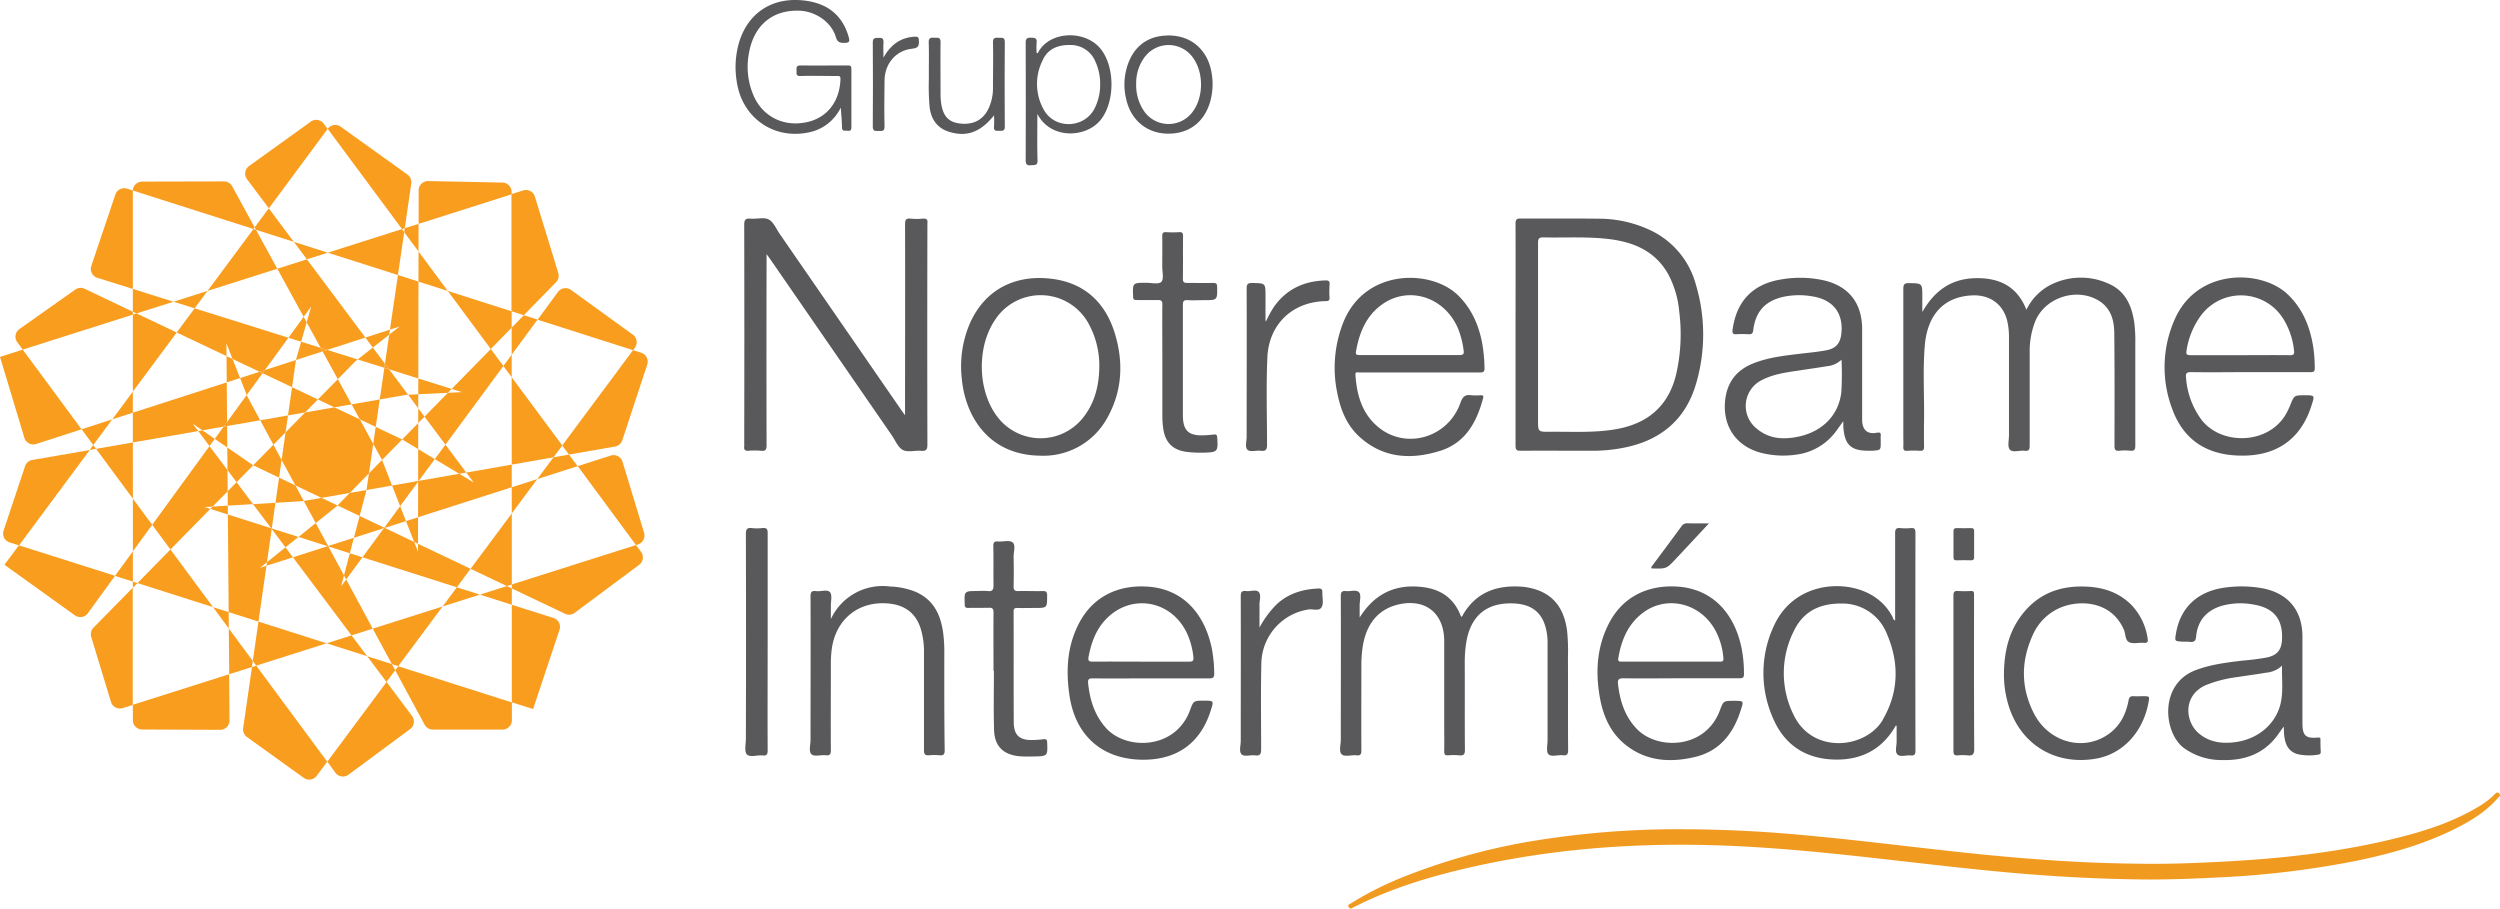 <?xml version="1.0" encoding="UTF-8"?> <svg xmlns="http://www.w3.org/2000/svg" id="ab264e05-21ee-45b1-a955-90eed3945b33" data-name="Layer 1" viewBox="0 0 801.91 291.44"><defs><style>.ecdbad11-4b7d-4b7a-baba-3f9a0a414a1b{fill:#f99d1f;}.fcb0ea6c-6ef1-4573-b5b8-e69c23a09407{fill:#f19a20;}.bdd15ba2-12da-4244-83d1-bcfae774b850{fill:#59595b;}</style></defs><polygon class="ecdbad11-4b7d-4b7a-baba-3f9a0a414a1b" points="81.21 149.25 81.21 149.25 72.91 143.54 72.97 150.78 75.89 154.67 81.21 149.25"></polygon><path class="ecdbad11-4b7d-4b7a-baba-3f9a0a414a1b" d="M42.62,61.11l-1.88-.6A3,3,0,0,0,37,62.42L29.29,85.3a3,3,0,0,0,1.95,3.82l11.37,3.56V61.25S42.62,61.16,42.62,61.11Z"></path><polygon class="ecdbad11-4b7d-4b7a-baba-3f9a0a414a1b" points="164.13 113.78 172.43 102.51 168.04 101.11 164.12 105.11 164.13 113.78"></polygon><path class="ecdbad11-4b7d-4b7a-baba-3f9a0a414a1b" d="M10.37,147.53a3,3,0,0,0-2.33,2L1.16,170.16A3,3,0,0,0,3.1,174l3,.95,22.68-30.59Z"></path><path class="ecdbad11-4b7d-4b7a-baba-3f9a0a414a1b" d="M171,227.43l8.47-25.4a3,3,0,0,0-1.94-3.81L164.17,194l0,31.29Z"></path><polygon class="ecdbad11-4b7d-4b7a-baba-3f9a0a414a1b" points="129 140.96 134.14 144.06 134.15 135.7 129 140.96 129 140.96"></polygon><polygon class="ecdbad11-4b7d-4b7a-baba-3f9a0a414a1b" points="36.88 184.73 42.62 186.56 42.62 176.85 36.88 184.73"></polygon><path class="ecdbad11-4b7d-4b7a-baba-3f9a0a414a1b" d="M182.52,145.81l14.76-2.58a3,3,0,0,0,2.33-2l8-24.28a3,3,0,0,0-1.94-3.81l-2.61-.83-22.74,30.6Z"></path><polygon class="ecdbad11-4b7d-4b7a-baba-3f9a0a414a1b" points="73.39 201.6 73.52 216.27 80.81 213.95 81.09 212.02 73.39 201.6"></polygon><path class="ecdbad11-4b7d-4b7a-baba-3f9a0a414a1b" d="M30,201.32a3,3,0,0,0-.73,3l6.32,20.81a3,3,0,0,0,3.78,2l3.21-1V188.52Z"></path><path class="ecdbad11-4b7d-4b7a-baba-3f9a0a414a1b" d="M204.6,174.65a3,3,0,0,0,2-3.74l-6.91-22.78a3,3,0,0,0-3.79-2l-10.58,3.38L204,174.83Z"></path><path class="ecdbad11-4b7d-4b7a-baba-3f9a0a414a1b" d="M168,101.11l10.34-10.55a3,3,0,0,0,.73-3l-7.49-24.47a3,3,0,0,0-3.78-2l-3.74,1.18,0,37.55Z"></path><polygon class="ecdbad11-4b7d-4b7a-baba-3f9a0a414a1b" points="121.81 128.13 130.29 126.65 130.91 126.62 124.81 118.46 123.29 117.98 121.81 128.13"></polygon><polygon class="ecdbad11-4b7d-4b7a-baba-3f9a0a414a1b" points="134.25 80.67 134.26 71.8 129.83 73.2 129.65 74.47 134.25 80.67"></polygon><polygon class="ecdbad11-4b7d-4b7a-baba-3f9a0a414a1b" points="88.36 161.28 81.17 161.71 86.97 169.44 87.18 169.51 88.36 161.28"></polygon><path class="ecdbad11-4b7d-4b7a-baba-3f9a0a414a1b" d="M0,114.47l7.81,25.94a3,3,0,0,0,3.79,2l14.57-4.71L7.29,112.15Z"></path><polygon class="ecdbad11-4b7d-4b7a-baba-3f9a0a414a1b" points="86.97 169.44 87.16 169.69 87.18 169.51 86.97 169.44"></polygon><polygon class="ecdbad11-4b7d-4b7a-baba-3f9a0a414a1b" points="124.81 118.46 123.48 116.68 123.29 117.98 124.81 118.46"></polygon><path class="ecdbad11-4b7d-4b7a-baba-3f9a0a414a1b" d="M203.63,111.58a3,3,0,0,0-.64-4.23L183.16,93a3,3,0,0,0-4.18.65l-6.55,8.9,30.67,9.78Z"></path><path class="ecdbad11-4b7d-4b7a-baba-3f9a0a414a1b" d="M129.83,73.2l2.09-14.31A3,3,0,0,0,130.7,56L109.3,40.65a3,3,0,0,0-4.16.65l0,.05,23.82,32.14Z"></path><polygon class="ecdbad11-4b7d-4b7a-baba-3f9a0a414a1b" points="101.27 167.78 95.74 172.23 105.08 175.2 105.25 175.14 101.27 167.78"></polygon><polygon class="ecdbad11-4b7d-4b7a-baba-3f9a0a414a1b" points="29.91 142.75 28.74 144.33 30.81 143.97 29.91 142.75"></polygon><polygon class="ecdbad11-4b7d-4b7a-baba-3f9a0a414a1b" points="108.36 121.63 114.12 115.76 114.72 115.3 104.96 112.23 103.47 112.72 108.36 121.63"></polygon><path class="ecdbad11-4b7d-4b7a-baba-3f9a0a414a1b" d="M1.43,181.16,24,197.37a3,3,0,0,0,4.18-.67l8.72-12L6.06,174.92Z"></path><path class="ecdbad11-4b7d-4b7a-baba-3f9a0a414a1b" d="M80.82,214,78,233.55a3,3,0,0,0,1.22,2.86l18.2,13.09a3,3,0,0,0,4.17-.65l3.36-4.53L82.19,213.51Z"></path><polygon class="ecdbad11-4b7d-4b7a-baba-3f9a0a414a1b" points="117.78 210.49 123.97 218.75 126.77 214.99 125.7 213.02 117.78 210.49"></polygon><polygon class="ecdbad11-4b7d-4b7a-baba-3f9a0a414a1b" points="94.25 77.58 86.21 66.82 81.69 72.93 82.11 73.71 94.25 77.58"></polygon><polygon class="ecdbad11-4b7d-4b7a-baba-3f9a0a414a1b" points="105.08 175.2 105.32 175.28 105.25 175.14 105.08 175.2"></polygon><polygon class="ecdbad11-4b7d-4b7a-baba-3f9a0a414a1b" points="104.96 112.23 102.85 111.57 103.47 112.72 104.96 112.23"></polygon><polygon class="ecdbad11-4b7d-4b7a-baba-3f9a0a414a1b" points="120.52 136.94 121.81 128.13 112.78 129.7 115.41 134.52 120.52 136.94"></polygon><polygon class="ecdbad11-4b7d-4b7a-baba-3f9a0a414a1b" points="98.37 103.4 102.85 111.57 104.96 112.23 117.2 108.28 98.44 83.18 88.95 86.2 97.4 101.63 99.83 98.29 98.37 103.4"></polygon><polygon class="ecdbad11-4b7d-4b7a-baba-3f9a0a414a1b" points="87.16 169.69 91.57 175.57 95.74 172.23 87.18 169.51 87.16 169.69"></polygon><polygon class="ecdbad11-4b7d-4b7a-baba-3f9a0a414a1b" points="123.48 116.68 119.59 111.48 114.72 115.3 123.29 117.98 123.48 116.68"></polygon><polygon class="ecdbad11-4b7d-4b7a-baba-3f9a0a414a1b" points="110.34 184.56 105.32 175.28 105.08 175.2 93.96 178.76 112.76 203.81 119.56 201.65 111.04 185.86 109.41 188.07 110.34 184.56"></polygon><polygon class="ecdbad11-4b7d-4b7a-baba-3f9a0a414a1b" points="89.52 153.21 88.36 161.28 97.13 160.75 97.44 160.69 94.75 155.7 89.52 153.21"></polygon><path class="ecdbad11-4b7d-4b7a-baba-3f9a0a414a1b" d="M126.77,215l9.42,17.44a3,3,0,0,0,2.64,1.58l22.37,0a3,3,0,0,0,3-3v-5.7l-36.44-11.6Z"></path><path class="ecdbad11-4b7d-4b7a-baba-3f9a0a414a1b" d="M42.62,231a3,3,0,0,0,3,3l25,.1a3,3,0,0,0,3-3l-.12-14.83-30.9,9.8Z"></path><polygon class="ecdbad11-4b7d-4b7a-baba-3f9a0a414a1b" points="115.36 165.51 113.52 172.5 123.15 169.41 123.26 169.27 115.36 165.51"></polygon><polygon class="ecdbad11-4b7d-4b7a-baba-3f9a0a414a1b" points="42.62 186.56 42.62 188.52 44.09 187.03 42.62 186.56"></polygon><polygon class="ecdbad11-4b7d-4b7a-baba-3f9a0a414a1b" points="93.68 124.2 94.93 115.48 94.93 115.48 84.97 118.69 84.23 119.72 93.68 124.2"></polygon><path class="ecdbad11-4b7d-4b7a-baba-3f9a0a414a1b" d="M164.1,61.56a3,3,0,0,0-2.95-3l-23.81-.48a3,3,0,0,0-3.06,3l0,10.73,29.84-9.49Z"></path><polygon class="ecdbad11-4b7d-4b7a-baba-3f9a0a414a1b" points="153.94 190.73 164.17 193.99 164.17 188.75 162.58 187.99 153.94 190.73"></polygon><path class="ecdbad11-4b7d-4b7a-baba-3f9a0a414a1b" d="M81.68,72.93,74.47,59.75a3,3,0,0,0-2.64-1.56l-26.23.06a3,3,0,0,0-3,2.86L81.3,73.45Z"></path><polygon class="ecdbad11-4b7d-4b7a-baba-3f9a0a414a1b" points="55.66 96.78 42.61 92.68 42.61 99.97 43.82 100.54 55.66 96.78"></polygon><polygon class="ecdbad11-4b7d-4b7a-baba-3f9a0a414a1b" points="44.09 187.03 68.33 194.75 54.67 176.26 44.09 187.03"></polygon><polygon class="ecdbad11-4b7d-4b7a-baba-3f9a0a414a1b" points="134.15 135.7 136.16 133.65 134.16 130.97 134.15 135.7"></polygon><polygon class="ecdbad11-4b7d-4b7a-baba-3f9a0a414a1b" points="110.34 184.56 111.04 185.86 116.27 178.76 112.21 177.47 110.34 184.56"></polygon><polygon class="ecdbad11-4b7d-4b7a-baba-3f9a0a414a1b" points="141.97 194.53 153.94 190.73 146.54 188.38 141.97 194.53"></polygon><polygon class="ecdbad11-4b7d-4b7a-baba-3f9a0a414a1b" points="98.37 103.4 97.4 101.63 92.52 108.33 96.6 109.61 98.37 103.4"></polygon><polygon class="ecdbad11-4b7d-4b7a-baba-3f9a0a414a1b" points="164.12 105.11 164.12 99.86 143.62 93.32 157.43 111.95 164.12 105.11"></polygon><polygon class="ecdbad11-4b7d-4b7a-baba-3f9a0a414a1b" points="66.57 93.31 55.66 96.78 62.43 98.9 66.57 93.31"></polygon><polygon class="ecdbad11-4b7d-4b7a-baba-3f9a0a414a1b" points="84.97 118.69 83.25 119.25 84.23 119.72 84.97 118.69"></polygon><polygon class="ecdbad11-4b7d-4b7a-baba-3f9a0a414a1b" points="123.15 169.41 123.4 169.34 123.26 169.27 123.15 169.41"></polygon><polygon class="ecdbad11-4b7d-4b7a-baba-3f9a0a414a1b" points="64.91 138.03 63.58 138.27 67.2 143.1 68.89 140.78 64.91 138.03"></polygon><polygon class="ecdbad11-4b7d-4b7a-baba-3f9a0a414a1b" points="125.7 213.02 127.75 213.67 141.97 194.53 119.56 201.65 125.7 213.02"></polygon><polygon class="ecdbad11-4b7d-4b7a-baba-3f9a0a414a1b" points="42.62 176.85 48.82 168.34 42.62 159.95 42.62 176.85"></polygon><polygon class="ecdbad11-4b7d-4b7a-baba-3f9a0a414a1b" points="164.13 121 164.13 113.78 161.46 117.4 164.13 121"></polygon><polygon class="ecdbad11-4b7d-4b7a-baba-3f9a0a414a1b" points="147.3 151.97 149.56 151.58 142.88 142.63 139.47 147.26 147.3 151.97"></polygon><polygon class="ecdbad11-4b7d-4b7a-baba-3f9a0a414a1b" points="82.11 73.71 81.3 73.45 66.57 93.31 88.95 86.2 82.11 73.71"></polygon><polygon class="ecdbad11-4b7d-4b7a-baba-3f9a0a414a1b" points="112.78 129.7 108.36 121.63 101.96 128.13 107.28 130.66 112.78 129.7"></polygon><polygon class="ecdbad11-4b7d-4b7a-baba-3f9a0a414a1b" points="105.32 175.28 112.21 177.47 113.52 172.5 105.25 175.14 105.32 175.28"></polygon><polygon class="ecdbad11-4b7d-4b7a-baba-3f9a0a414a1b" points="74.6 115.15 83.25 119.25 84.97 118.69 92.52 108.33 62.43 98.9 56.68 106.65 72.66 114.23 72.63 110.14 74.6 115.15"></polygon><polygon class="ecdbad11-4b7d-4b7a-baba-3f9a0a414a1b" points="132.85 173.84 123.4 169.34 123.15 169.41 116.27 178.76 146.54 188.38 150.95 182.45 134.09 174.43 134.09 176.98 132.85 173.84"></polygon><polygon class="ecdbad11-4b7d-4b7a-baba-3f9a0a414a1b" points="97.44 160.69 101.27 167.78 108.03 162.36 108.26 162.13 103.14 159.7 97.44 160.69"></polygon><polygon class="ecdbad11-4b7d-4b7a-baba-3f9a0a414a1b" points="102.85 111.57 96.6 109.61 94.93 115.48 103.47 112.72 102.85 111.57"></polygon><path class="ecdbad11-4b7d-4b7a-baba-3f9a0a414a1b" d="M107.58,247.86a3,3,0,0,0,4.2.63l19.76-14.62a3,3,0,0,0,.62-4.22L124,218.75l-19,25.57Z"></path><path class="ecdbad11-4b7d-4b7a-baba-3f9a0a414a1b" d="M103.87,39.69A3,3,0,0,0,99.71,39L79.89,53.25a3,3,0,0,0-.65,4.24l7,9.33L105.1,41.35Z"></path><polygon class="ecdbad11-4b7d-4b7a-baba-3f9a0a414a1b" points="83.46 134.81 79.3 127.1 79.14 126.7 72.84 135.35 72.85 136.65 83.46 134.81"></polygon><path class="ecdbad11-4b7d-4b7a-baba-3f9a0a414a1b" d="M164.17,188.75l17.08,8.13a3,3,0,0,0,3.08-.31L205,181.19a3,3,0,0,0,.62-4.2L204,174.83l-39.86,12.65Z"></path><path class="ecdbad11-4b7d-4b7a-baba-3f9a0a414a1b" d="M42.61,100,27.14,92.62a3,3,0,0,0-3,.27L6.23,105.55a3,3,0,0,0-.68,4.23l1.74,2.37,35.32-11.23Z"></path><polygon class="ecdbad11-4b7d-4b7a-baba-3f9a0a414a1b" points="125.76 155.74 128.35 162.35 134.12 154.52 134.12 154.28 125.76 155.74"></polygon><polygon class="ecdbad11-4b7d-4b7a-baba-3f9a0a414a1b" points="177.54 146.68 172.34 153.67 185.28 149.53 182.52 145.81 177.54 146.68"></polygon><polygon class="ecdbad11-4b7d-4b7a-baba-3f9a0a414a1b" points="26.17 137.69 29.91 142.75 36.02 134.51 26.17 137.69"></polygon><polygon class="ecdbad11-4b7d-4b7a-baba-3f9a0a414a1b" points="90.33 147.53 87.7 142.65 81.21 149.25 89.52 153.21 90.33 147.53"></polygon><polygon class="ecdbad11-4b7d-4b7a-baba-3f9a0a414a1b" points="85.63 180.34 87.16 169.69 86.97 169.44 73.09 165.03 73.35 196.34 82.9 199.39 85.47 181.47 83.39 182.14 85.63 180.34"></polygon><polygon class="ecdbad11-4b7d-4b7a-baba-3f9a0a414a1b" points="81.17 161.71 75.89 154.67 73.03 157.58 73.06 162.19 81.17 161.71"></polygon><polygon class="ecdbad11-4b7d-4b7a-baba-3f9a0a414a1b" points="124.84 107.36 123.48 116.68 124.81 118.46 134.18 121.4 134.23 90.33 127.64 88.22 125.08 105.73 128.19 104.73 124.84 107.36"></polygon><polygon class="ecdbad11-4b7d-4b7a-baba-3f9a0a414a1b" points="134.17 126.46 130.91 126.62 134.16 130.97 134.17 126.46"></polygon><polygon class="ecdbad11-4b7d-4b7a-baba-3f9a0a414a1b" points="122.55 147.54 122.55 147.54 129 140.96 120.52 136.94 119.72 142.39 122.55 147.54"></polygon><polygon class="ecdbad11-4b7d-4b7a-baba-3f9a0a414a1b" points="124.84 107.36 125.08 105.73 117.2 108.28 119.59 111.48 124.84 107.36"></polygon><polygon class="ecdbad11-4b7d-4b7a-baba-3f9a0a414a1b" points="105.14 81.05 94.25 77.58 98.44 83.18 105.14 81.05"></polygon><polygon class="ecdbad11-4b7d-4b7a-baba-3f9a0a414a1b" points="164.13 121 164.15 149.03 177.54 146.68 180.36 142.89 164.13 121"></polygon><polygon class="ecdbad11-4b7d-4b7a-baba-3f9a0a414a1b" points="104.76 206.35 117.78 210.49 112.76 203.81 104.76 206.35"></polygon><polygon class="ecdbad11-4b7d-4b7a-baba-3f9a0a414a1b" points="85.63 180.34 85.47 181.47 93.96 178.76 91.57 175.57 85.63 180.34"></polygon><polygon class="ecdbad11-4b7d-4b7a-baba-3f9a0a414a1b" points="30.81 143.97 42.62 159.95 42.61 141.92 30.81 143.97"></polygon><polygon class="ecdbad11-4b7d-4b7a-baba-3f9a0a414a1b" points="132.85 173.84 134.09 174.43 134.1 165.91 130.23 167.15 132.85 173.84"></polygon><polygon class="ecdbad11-4b7d-4b7a-baba-3f9a0a414a1b" points="74.6 115.15 72.66 114.23 72.73 122.65 77.01 121.27 74.6 115.15"></polygon><polygon class="ecdbad11-4b7d-4b7a-baba-3f9a0a414a1b" points="36.02 134.51 42.61 132.38 42.61 125.62 36.02 134.51"></polygon><polygon class="ecdbad11-4b7d-4b7a-baba-3f9a0a414a1b" points="129.65 74.47 128.92 73.49 105.14 81.05 127.64 88.22 129.65 74.47"></polygon><polygon class="ecdbad11-4b7d-4b7a-baba-3f9a0a414a1b" points="81.09 212.02 82.19 213.51 104.76 206.35 82.9 199.39 81.09 212.02"></polygon><polygon class="ecdbad11-4b7d-4b7a-baba-3f9a0a414a1b" points="164.16 164.69 172.34 153.67 164.15 156.29 164.16 164.69"></polygon><polygon class="ecdbad11-4b7d-4b7a-baba-3f9a0a414a1b" points="72.84 135.35 71.75 136.84 72.85 136.65 72.84 135.35"></polygon><polygon class="ecdbad11-4b7d-4b7a-baba-3f9a0a414a1b" points="134.12 154.52 134.32 154.24 134.12 154.28 134.12 154.52"></polygon><polygon class="ecdbad11-4b7d-4b7a-baba-3f9a0a414a1b" points="91.6 138.68 92.38 133.25 83.46 134.81 87.7 142.65 91.6 138.68"></polygon><polygon class="ecdbad11-4b7d-4b7a-baba-3f9a0a414a1b" points="65.58 162.64 68.2 162.49 73.03 157.58 72.97 150.78 67.2 143.1 48.82 168.34 54.67 176.26 67.46 163.24 65.58 162.64"></polygon><polygon class="ecdbad11-4b7d-4b7a-baba-3f9a0a414a1b" points="72.91 143.54 72.85 136.65 71.75 136.84 68.89 140.78 72.91 143.54"></polygon><polygon class="ecdbad11-4b7d-4b7a-baba-3f9a0a414a1b" points="118.34 151.84 117.56 157.18 125.76 155.74 122.55 147.54 118.34 151.84"></polygon><polygon class="ecdbad11-4b7d-4b7a-baba-3f9a0a414a1b" points="134.14 144.06 134.12 154.28 134.32 154.24 139.47 147.26 134.14 144.06"></polygon><polygon class="ecdbad11-4b7d-4b7a-baba-3f9a0a414a1b" points="143.66 126 136.16 133.65 142.88 142.63 161.46 117.4 157.43 111.95 144.88 124.75 148.15 125.78 143.66 126"></polygon><polygon class="ecdbad11-4b7d-4b7a-baba-3f9a0a414a1b" points="143.62 93.32 134.25 80.67 134.23 90.33 143.62 93.32"></polygon><polygon class="ecdbad11-4b7d-4b7a-baba-3f9a0a414a1b" points="43.82 100.54 42.61 100.92 42.61 125.62 56.68 106.65 43.82 100.54"></polygon><polygon class="ecdbad11-4b7d-4b7a-baba-3f9a0a414a1b" points="162.58 187.99 164.17 187.48 164.16 164.69 150.95 182.45 162.58 187.99"></polygon><polygon class="ecdbad11-4b7d-4b7a-baba-3f9a0a414a1b" points="143.66 126 144.88 124.75 134.18 121.4 134.17 126.46 143.66 126"></polygon><polygon class="ecdbad11-4b7d-4b7a-baba-3f9a0a414a1b" points="68.2 162.49 67.46 163.24 73.09 165.03 73.06 162.19 68.2 162.49"></polygon><polygon class="ecdbad11-4b7d-4b7a-baba-3f9a0a414a1b" points="68.33 194.75 73.39 201.6 73.35 196.34 68.33 194.75"></polygon><polygon class="ecdbad11-4b7d-4b7a-baba-3f9a0a414a1b" points="123.4 169.34 130.23 167.15 128.35 162.35 123.26 169.27 123.4 169.34"></polygon><polygon class="ecdbad11-4b7d-4b7a-baba-3f9a0a414a1b" points="108.26 162.13 115.36 165.51 117.56 157.18 117.56 157.18 112.19 158.12 108.26 162.13"></polygon><polygon class="ecdbad11-4b7d-4b7a-baba-3f9a0a414a1b" points="83.25 119.25 77.01 121.27 79.14 126.7 84.23 119.72 83.25 119.25"></polygon><polygon class="ecdbad11-4b7d-4b7a-baba-3f9a0a414a1b" points="151.94 154.77 147.3 151.97 134.32 154.24 134.12 154.52 134.1 165.91 164.15 156.29 164.15 149.03 149.56 151.58 151.94 154.77"></polygon><polygon class="ecdbad11-4b7d-4b7a-baba-3f9a0a414a1b" points="101.96 128.13 93.68 124.2 92.38 133.25 97.88 132.29 101.96 128.13"></polygon><polygon class="ecdbad11-4b7d-4b7a-baba-3f9a0a414a1b" points="61.79 135.89 64.91 138.03 71.75 136.84 72.84 135.35 72.73 122.65 42.61 132.38 42.61 141.92 63.58 138.27 61.79 135.89"></polygon><polygon class="ecdbad11-4b7d-4b7a-baba-3f9a0a414a1b" points="103.14 159.7 112.19 158.12 118.34 151.84 119.72 142.39 115.41 134.52 107.28 130.66 97.88 132.29 91.6 138.68 90.33 147.53 94.75 155.7 103.14 159.7"></polygon><path class="fcb0ea6c-6ef1-4573-b5b8-e69c23a09407" d="M689.78,282.12c-16.28-.1-32.52-1-48.73-2.55-17.4-1.65-34.74-3.88-52.13-5.66-13.44-1.38-26.9-2.47-40.42-2.82-26.81-.69-53.32,1.51-79.45,7.72-12.08,2.87-23.89,6.6-35,12.28-.48.25-.93.67-1.39-.07-.57-.92.33-1,.74-1.3a104.5,104.5,0,0,1,17.12-8.57,201.07,201.07,0,0,1,45.09-12A286,286,0,0,1,534.82,266a426.65,426.65,0,0,1,44.93,2c18.45,1.69,36.82,4.13,55.26,6,13.61,1.35,27.24,2.43,40.92,2.83,8.22.24,16.44.37,24.66.09,23.45-.79,46.79-2.6,69.63-8.47,8.56-2.19,16.92-5,24.56-9.56a25.56,25.56,0,0,0,5.4-4.08c.45-.46.89-.92,1.5-.27s-.09,1-.4,1.37c-3.7,4.31-8.44,7.23-13.43,9.76-10.06,5.09-20.81,8.12-31.79,10.4a297.33,297.33,0,0,1-46.27,5.46Q699.79,282.07,689.78,282.12Z"></path><path class="bdd15ba2-12da-4244-83d1-bcfae774b850" d="M289.61,144.34c1.57.81,3.89.1,5.87.26,1.65.14,2-.46,2-2q-.09-35.19,0-70.38c0-.22,0-.44,0-.66.14-1.05-.22-1.51-1.36-1.43a21.94,21.94,0,0,1-4,0c-1.47-.15-1.81.35-1.81,1.81.06,19.7,0,39.41,0,59.11v2.15c-.57-.77-.89-1.19-1.18-1.63q-19.5-28.25-39-56.51c-1.13-1.63-2-3.85-3.54-4.66s-3.89-.1-5.87-.27c-1.66-.14-2,.47-2,2q.08,35.19,0,70.37a4.85,4.85,0,0,1,0,.66c-.14,1.06.23,1.51,1.36,1.43a22.88,22.88,0,0,1,4,0c1.48.16,1.81-.35,1.81-1.81q-.07-29.55,0-59.11V81.51c.57.79.89,1.22,1.19,1.65l39,56.51C287.2,141.3,288.05,143.52,289.61,144.34Z"></path><path class="bdd15ba2-12da-4244-83d1-bcfae774b850" d="M644.41,108.44q0,15.57,0,31.14c0,1.59-.54,3.72.27,4.63.93,1.06,3.12.18,4.75.38,1.36.16,1.63-.4,1.62-1.66,0-10,0-20,0-30a26.21,26.21,0,0,1,1.72-9.71c3.1-7.86,13.56-11.21,20.68-6.62,3.71,2.4,4.69,6.2,4.73,10.21.13,12,.09,24.06.07,36.09,0,1.23.21,1.83,1.6,1.67a16.77,16.77,0,0,1,3.47,0c1.36.15,1.61-.4,1.61-1.66,0-11,0-22,0-32.95a44.76,44.76,0,0,0-.33-6.44c-.78-5.53-2.92-10.29-8.37-12.59a21.54,21.54,0,0,0-18.12.26A17.56,17.56,0,0,0,650,99.36c-3-7.61-8.79-10.3-16.39-10.13s-13.06,3.9-17,10.87v-5c0-4.28,0-4.2-4.3-4.29-1.53,0-1.79.48-1.79,1.87,0,15.68,0,31.36,0,47,0,1.16.06,2.32,0,3.48s.2,1.53,1.36,1.44a29.22,29.22,0,0,1,4,0c1.07.06,1.3-.38,1.29-1.35q-.07-4.31,0-8.61c.09-7.89-.41-15.8.22-23.67.65-8.1,4.53-15.61,15-16.21,5.75-.33,10.15,2.69,11.48,8.28A23.48,23.48,0,0,1,644.41,108.44Z"></path><path class="bdd15ba2-12da-4244-83d1-bcfae774b850" d="M502.94,210.79a64.08,64.08,0,0,0-.27-8.43c-.82-6.18-3.48-11-9.72-13.18a20.45,20.45,0,0,0-5.84-1.05c-7.55-.31-13.74,2.15-17.76,8.92-.17.29-.2.75-.71.75-2-5.54-6.06-8.59-11.74-9.41-8.94-1.29-15.89,1.85-20.77,9.69,0-1.36,0-2.73,0-4.09s.63-3.28-.31-4.1-2.63-.14-4-.29-1.75.28-1.74,1.69c.06,15.35,0,30.69,0,46,0,1.59-.67,3.69.26,4.64s3.14.16,4.77.35c1.25.14,1.57-.31,1.57-1.56-.06-9.11,0-18.21,0-27.32a39.91,39.91,0,0,1,.4-5.78c1.14-7.76,5.33-12.55,12.15-13.87s12,1.66,13.55,7.86a16.59,16.59,0,0,1,.47,4.1q0,13.09,0,26.17c0,3,.05,6.08,0,9.11,0,1,.29,1.37,1.31,1.29a20.11,20.11,0,0,1,3.47,0c1.43.15,1.87-.26,1.86-1.78-.08-9.33,0-18.66-.05-28a42.15,42.15,0,0,1,.41-5.94c1.28-8.92,6.52-13.38,15.29-13,6.22.28,9.59,3.29,10.62,9.44a18.34,18.34,0,0,1,.24,3.13q0,15.66,0,31.31c0,1.53-.51,3.59.27,4.47.91,1,3,.16,4.59.35,1.39.16,1.75-.34,1.74-1.72C502.92,230.66,503,220.72,502.94,210.79Z"></path><path class="bdd15ba2-12da-4244-83d1-bcfae774b850" d="M302.9,209.74a48.64,48.64,0,0,0-.35-6.61c-.79-6-3.14-10.9-9.07-13.38a24.33,24.33,0,0,0-8.07-1.63,18.3,18.3,0,0,0-18.9,10.46c0-1.72,0-3,0-4.31,0-1.48.48-3.46-.27-4.31-.88-1-2.91-.16-4.42-.35s-1.84.31-1.83,1.79c.06,15.35,0,30.7,0,46,0,1.54-.64,3.54.26,4.49s3,.19,4.6.37c1.3.16,1.67-.3,1.66-1.62-.06-9.33,0-18.66,0-28a34.2,34.2,0,0,1,.27-4.29c1.25-9.83,8.83-15.85,18.67-14.72,5,.58,8.44,3.23,9.93,8.18a25,25,0,0,1,1,7.35c0,10.49,0,21,0,31.47,0,1.34.38,1.76,1.67,1.63a18.3,18.3,0,0,1,3.31,0c1.27.12,1.67-.26,1.66-1.61C302.87,230.39,302.89,220.06,302.9,209.74Z"></path><path class="bdd15ba2-12da-4244-83d1-bcfae774b850" d="M687.41,223.32c-1,0-2,.07-3,0s-1.46.27-1.66,1.39c-1,5.53-3.8,9.86-9,12.26-7.72,3.53-17,.14-21.23-7.92-4.32-8.29-4.35-16.82-.5-25.31a16.91,16.91,0,0,1,8.52-8.67c6.16-2.78,16.68-2.53,20.76,7,.58,1.36.3,3.41,1.81,4,1.35.51,3,0,4.59.14,1.25.09,1.35-.46,1.18-1.46a19.63,19.63,0,0,0-5.07-10.57c-3.89-4-8.82-5.72-14.27-6-8-.44-14.95,1.8-20.23,8.07-4.78,5.67-6.43,12.42-6.51,19.67a32.47,32.47,0,0,0,1.05,8.84c3.37,13.46,14.83,20.94,28.46,18.59,8.55-1.48,15.08-8.45,16.85-18C689.53,223.33,689.53,223.33,687.41,223.32Z"></path><path class="bdd15ba2-12da-4244-83d1-bcfae774b850" d="M389.41,139.37c-1.15.13-2.3.23-3.46.27-4.69.15-6.47-1.56-6.52-6.22,0-1.76,0-3.53,0-5.29,0-10.1,0-20.21,0-30.31,0-1.24.31-1.62,1.56-1.54,1.75.11,3.53,0,5.29,0,4.22,0,4.19,0,4.14-4.23,0-1-.3-1.32-1.31-1.3-2.76.07-5.52,0-8.28,0-1.05,0-1.42-.24-1.4-1.37.07-4.53,0-9,.05-13.58,0-1-.2-1.4-1.27-1.33a31.77,31.77,0,0,1-4.14,0c-1.07-.07-1.28.36-1.26,1.33.05,3.26,0,6.52,0,9.77,0,1.65.57,3.87-.27,4.81s-3.22.31-4.91.33c-4.35,0-4.33,0-4.17,4.4,0,.86.26,1.15,1.13,1.13,2.26,0,4.53.05,6.79,0,1.17,0,1.47.33,1.46,1.47-.06,6.3,0,12.59,0,18.88,0,5.63,0,11.26,0,16.89a26.65,26.65,0,0,0,.33,4.28c.69,4.28,3.12,6.62,7.43,7.18a35.85,35.85,0,0,0,5.28.26c4.73-.1,4.88-.27,4.55-5C390.33,139.48,390.11,139.29,389.41,139.37Z"></path><path class="bdd15ba2-12da-4244-83d1-bcfae774b850" d="M334.71,237.12a33.34,33.34,0,0,1-3.46.25c-4.14.12-6.05-1.52-6.07-5.62-.08-11.86,0-23.72-.05-35.59,0-.85.24-1.17,1.13-1.15,1.87.06,3.75,0,5.62,0,4.07,0,4,0,4-4.07,0-1.14-.41-1.38-1.43-1.35-2.6.06-5.19-.06-7.78,0-1.29.05-1.57-.39-1.54-1.6.08-3.14.06-6.29,0-9.43,0-1.58.72-3.73-.31-4.57s-3.05-.17-4.64-.31c-1.24-.1-1.58.3-1.56,1.55.09,4.13,0,8.27.06,12.41,0,1.43-.25,2.15-1.86,1.94a26.1,26.1,0,0,0-3.31,0c-4.25,0-4.22,0-4.06,4.3,0,.87.28,1.14,1.14,1.12,2.2-.05,4.41,0,6.62-.05,1.19-.05,1.47.38,1.47,1.51-.05,6.23,0,12.47,0,18.7h.13c0,6.34-.14,12.69.05,19,.15,5.27,3.05,8,8.31,8.43,1.48.11,3,.09,4.45.06,4.48-.1,4.45-.12,4.27-4.57C335.83,237.28,335.59,237,334.71,237.12Z"></path><path class="bdd15ba2-12da-4244-83d1-bcfae774b850" d="M244.45,169.39a14.65,14.65,0,0,1-3.31,0c-1.51-.17-1.89.36-1.89,1.87q.09,32.87,0,65.73c0,1.7-.57,4,.29,4.95,1,1.11,3.33.19,5.06.38,1.33.14,1.64-.34,1.64-1.63-.06-11.54,0-23.07,0-34.61s0-23.29,0-34.93C246.3,169.62,245.84,169.25,244.45,169.39Z"></path><path class="bdd15ba2-12da-4244-83d1-bcfae774b850" d="M426.49,91.23c.07-1.06-.37-1.31-1.34-1.28-6.8.19-12.4,2.73-16.44,8.36a33.79,33.79,0,0,0-2.67,4.9c-.07-.45-.11-.55-.11-.66V94.93c0-4.14,0-4.07-4.22-4.16-1.43,0-1.84.32-1.83,1.8.06,15.84,0,31.68,0,47.52,0,1.42-.6,3.29.25,4.16s2.83.14,4.29.34c1.63.22,2-.42,2-2,0-9.33-.31-18.66.11-28,.49-10.57,8-17.77,18.62-18,.95,0,1.4-.15,1.31-1.24A30.11,30.11,0,0,1,426.49,91.23Z"></path><path class="bdd15ba2-12da-4244-83d1-bcfae774b850" d="M424.17,190c0-1-.37-1.27-1.26-1.23-5,.2-9.64,1.57-13.43,5.1A31.68,31.68,0,0,0,404,201.3c0-2.47,0-5,0-7.42,0-1.36.6-3.12-.26-4s-2.62-.12-4-.29-1.76.3-1.75,1.7c.05,15.44,0,30.89,0,46.33,0,1.48-.62,3.41.25,4.32s2.94.14,4.44.36,1.86-.52,1.85-1.94c0-9.26-.15-18.53.07-27.8a17.82,17.82,0,0,1,15.05-17.05c1.48-.26,3.57.69,4.31-.83C424.64,193.41,424.1,191.56,424.17,190Z"></path><path class="bdd15ba2-12da-4244-83d1-bcfae774b850" d="M259.21,42.51a14.52,14.52,0,0,0,10.48-8c.16,2.45.37,4.38.39,6.3,0,1.52,1.06,1,1.84,1.13,1,.13,1.18-.33,1.18-1.22q0-9.27,0-18.55c0-1-.3-1.19-1.22-1.18-5,0-10,.07-15.06,0-1.39,0-1.36.65-1.31,1.6s-.33,1.84,1.28,1.79c3.86-.12,7.73,0,11.59,0,.66,0,1.25-.15,1.21,1-.24,7.27-4.35,12.51-11,13.85-7.19,1.47-13.73-1.74-16.72-8.23a23.29,23.29,0,0,1-1.58-14.23C241.91,8,247.92,3.08,256.52,3.44c5.19.22,10.2,3.72,11.58,8.43.49,1.65,1.24,1.88,2.74,1.89,1.67,0,1.78-.51,1.38-1.92C270.34,5.24,265.9,1.48,259.29.36c-10.78-1.81-19,3.25-22.09,12.81a28.36,28.36,0,0,0-.89,12.91C237.92,37.58,247.93,44.79,259.21,42.51Z"></path><path class="bdd15ba2-12da-4244-83d1-bcfae774b850" d="M633.2,192.72c0-.71,0-1.43,0-2.15s-.21-1-.94-1a33.63,33.63,0,0,1-4.14,0c-1.29-.11-1.54.38-1.53,1.58,0,8.23,0,16.45,0,24.67v7c0,6,0,12,0,18,0,1.16.31,1.58,1.48,1.47a14.14,14.14,0,0,1,3,0c1.65.2,2.19-.29,2.19-2.09C633.16,224.4,633.2,208.56,633.2,192.72Z"></path><path class="bdd15ba2-12da-4244-83d1-bcfae774b850" d="M318.85,37a35.54,35.54,0,0,1,0,3.61c-.18,1.54.8,1.33,1.74,1.35s1.74.09,1.72-1.39q-.1-13.5,0-27c0-1.8-1-1.39-2-1.45s-1.84-.06-1.8,1.49c.11,4.85,0,9.71,0,14.57a15.28,15.28,0,0,1-1.4,6.57c-1.79,3.86-5.18,5.51-9.7,4.79-3.44-.55-5.13-2.67-5.6-7.1a18.62,18.62,0,0,1-.11-2c0-5.63-.07-11.26,0-16.89,0-1.79-1-1.39-2-1.45s-1.85-.07-1.8,1.49c.13,3.86,0,7.72.05,11.59a77.23,77.23,0,0,0,.24,9.25c.53,4.12,2.72,6.86,6.46,7.91C310.19,44,314.62,42.32,318.85,37Z"></path><path class="bdd15ba2-12da-4244-83d1-bcfae774b850" d="M281.73,42c.95-.07,2,.41,2-1.41-.13-4.91-.06-9.82,0-14.73,0-5.34,3.61-9.72,8.85-10.24,2-.2,2.23-.92,2.17-2.56,0-1.12-.36-1.37-1.43-1.3-4.59.31-7.69,2.68-9.93,6.69,0-1.58-.11-3.17,0-4.73s-.53-1.58-1.7-1.58-1.75.12-1.73,1.57q.1,13.41,0,26.81C279.93,42.05,280.65,42.05,281.73,42Z"></path><path class="bdd15ba2-12da-4244-83d1-bcfae774b850" d="M541.26,167.85a2.07,2.07,0,0,0-1.92,1c-3.06,4.17-6.16,8.32-9.25,12.48-.21.28-.58.54-.32,1,4.81.15,4.81.15,8-3.32l.69-.72,9.69-10.39C545.56,167.87,543.41,167.91,541.26,167.85Z"></path><path class="bdd15ba2-12da-4244-83d1-bcfae774b850" d="M632.15,169.4c-1.48.07-3,0-4.46,0-.74,0-1.09.17-1.08,1,0,2.75,0,5.51,0,8.26,0,.75.18,1.1,1,1.07,1.54-.05,3.08-.06,4.62,0,.87,0,1-.37,1-1.09,0-1.32,0-2.64,0-4s0-2.75,0-4.13C633.24,169.78,633.1,169.35,632.15,169.4Z"></path><path class="bdd15ba2-12da-4244-83d1-bcfae774b850" d="M544.06,123A55.76,55.76,0,0,0,544,91.37a27.06,27.06,0,0,0-14-17.22,38.8,38.8,0,0,0-17.41-4c-8.27-.12-16.55,0-24.83-.06-1.33,0-1.64.38-1.63,1.66.05,11.87,0,23.73,0,35.59s0,23.73,0,35.59c0,1.3.32,1.67,1.64,1.66,7.61-.06,15.23,0,22.84,0a51.26,51.26,0,0,0,10.35-1C532.68,141.26,540.7,134.62,544.06,123Zm-47,15.49c-3.71.05-3.71,0-3.71-3.65v-27.5c0-9.82,0-19.65,0-29.48,0-1.39.38-1.74,1.75-1.71,7.06.16,14.13-.32,21.17.56,8.15,1,15.1,4.11,19.14,11.82a31.66,31.66,0,0,1,3.24,11.55,57.73,57.73,0,0,1-1.05,20.21c-2.52,10.09-9.17,15.6-19.2,17.37C511.29,138.91,504.16,138.42,497.05,138.5Z"></path><path class="bdd15ba2-12da-4244-83d1-bcfae774b850" d="M613,169.39a17.49,17.49,0,0,1-3.47,0c-1.33-.13-1.65.36-1.64,1.65,0,8.78,0,17.56,0,26.34V199c-.66-.2-.64-.72-.82-1.08a17,17,0,0,0-4.71-5.69c-8.63-6.83-26.66-6.29-33.37,8.55a35.68,35.68,0,0,0-.35,29.4c3.41,8.19,9.78,12.86,18.69,13.41s16.17-2.72,20.75-10.81c0,0,.17,0,.29,0,0,1.71,0,3.42,0,5.13,0,1.42-.62,3.27.29,4.13s2.74.13,4.16.28c1.21.12,1.59-.25,1.59-1.53q-.06-34.95,0-69.9C614.39,169.79,614.18,169.28,613,169.39Zm-9.05,61.48c-5.44,9.33-22.65,11.22-28.68-1.68a30,30,0,0,1,.08-26.68c2.83-5.94,7.74-9,15.48-8.92a15.31,15.31,0,0,1,14.39,9.67C609.23,212.57,609.12,221.94,603.91,230.87Z"></path><path class="bdd15ba2-12da-4244-83d1-bcfae774b850" d="M576.39,145.8a18.74,18.74,0,0,0,12.87-7.92l2-2.77c0,.86,0,1.19,0,1.51.35,6.16,2.47,8.11,8.63,7.95.27,0,.55,0,.82,0,2.56-.18,2.56-.18,2.56-2.77,0-.67-.05-1.33,0-2,.09-1-.22-1.15-1.22-1-3,.59-4.62-.83-4.74-3.89,0-.5,0-1,0-1.49,0-9.28,0-18.55,0-27.83,0-8.51-4.46-14-12.69-15.75a35.32,35.32,0,0,0-13.32-.2c-9.13,1.49-14.32,7-15.55,16.14-.14,1.12.1,1.5,1.24,1.43a28.35,28.35,0,0,1,3.8,0c1.08.07,1.45-.19,1.6-1.38.75-6.06,4-9.47,10-10.69a24.61,24.61,0,0,1,9.37,0c6.33,1.14,9.55,5.4,8.89,11.78-.33,3.19-1.7,4.84-4.84,5.44-2.48.47-5,.72-7.53,1-5.19.64-10.42,1.12-15.37,3-5.47,2-8.78,5.78-9.51,11.76-1,8.35,3.31,14.94,11.42,17.11A28.9,28.9,0,0,0,576.39,145.8Zm-12.87-8.29a9.27,9.27,0,0,1,1.76-15.67c3.7-1.87,7.76-2.41,11.79-3,3-.47,6-.87,9-1.38a7.64,7.64,0,0,0,4.62-2.09,97.16,97.16,0,0,1-.06,10.4c-.81,7.31-5.94,12.54-13.49,14.23C572.26,141.06,567.59,140.91,563.52,137.51Z"></path><path class="bdd15ba2-12da-4244-83d1-bcfae774b850" d="M716.7,146.06c12.73.9,21.27-4.68,24.8-16.17,1-3.1,1-3.1-2.26-3.1s-3.35,0-4.54,3c-.22.57-.48,1.11-.74,1.67-5.11,11.23-21.15,11.74-27.75,3.24a25.65,25.65,0,0,1-5-13.44c-.15-1.35,0-1.93,1.62-1.9,6.34.11,12.69,0,19,0s12.91,0,19.37,0c1,0,1.3-.26,1.29-1.28a43.56,43.56,0,0,0-.71-8.07c-1.14-6-3.5-11.43-8.11-15.72-8.46-7.88-28.73-8.26-36,7.93a37.76,37.76,0,0,0-1,28.68C700,140.34,706.8,145.36,716.7,146.06Zm-15.33-33.63a25.29,25.29,0,0,1,4.5-11.07,16,16,0,0,1,26.69,1.17,24,24,0,0,1,3.29,10c.14,1.1-.17,1.41-1.28,1.4-5.36-.06-10.71,0-16.06,0s-10.6,0-15.9,0C701.42,113.9,701.15,113.65,701.37,112.43Z"></path><path class="bdd15ba2-12da-4244-83d1-bcfae774b850" d="M436.27,140.29c7.59,6.76,16.47,7.18,25.62,4.34,8.19-2.55,11.81-9.23,13.86-17,.19-.71-.14-.86-.76-.85a17.44,17.44,0,0,1-3,0c-2-.3-2.84.45-3.54,2.44-4,11.34-17.78,15.22-26.67,7.51-4.95-4.29-6.57-10.13-7-16.42-.08-1.22.77-.83,1.32-.83q9.69,0,19.37,0c6.41,0,12.81,0,19.21,0,1.14,0,1.54-.27,1.5-1.46a51.19,51.19,0,0,0-.71-7.73c-1.08-5.87-3.34-11.14-7.66-15.45-8.54-8.52-29.59-8.82-36.74,8.11a39.45,39.45,0,0,0-2.14,23C430,131.45,432,136.51,436.27,140.29ZM435,112.49c1.05-5.88,3.24-11.16,8.23-14.77,8.51-6.16,20-2.56,24.39,7.5a28.57,28.57,0,0,1,1.86,7.17c.19,1.21-.19,1.51-1.36,1.5-5.36,0-10.71,0-16.06,0s-10.59,0-15.89,0C435,113.89,434.75,113.67,435,112.49Z"></path><path class="bdd15ba2-12da-4244-83d1-bcfae774b850" d="M744.32,237.22c0-.56-.15-.69-.78-.64-4,.36-5-.62-5-4.66,0-9.22,0-18.44,0-27.67,0-8.61-4.73-14.13-13.17-15.61a37.72,37.72,0,0,0-10.87-.27c-9.36,1-15.18,6.33-16.57,15.07-.34,2.16-.32,2.21,1.79,2.36.88.07,1.78-.05,2.64.08,1.52.22,2-.43,2.09-1.86.53-5.05,3.4-8.25,8.2-9.69a22.55,22.55,0,0,1,10.33-.39c6.45,1.1,9.37,4.79,9,11.29-.19,3.29-1.56,4.93-4.76,5.65a76.29,76.29,0,0,1-7.71,1c-5.09.6-10.16,1.21-15,3-12,4.32-10.61,20-4.07,25a20.58,20.58,0,0,0,12.38,3.92c7.36.19,13.55-2.08,17.95-8.28.51-.72,1-1.42,1.79-2.46.06,1.27,0,2.15.15,3,.33,2.74,1.33,5,4.28,5.85a16.89,16.89,0,0,0,6.57.15.85.85,0,0,0,.86-1C744.31,239.76,744.32,238.49,744.32,237.22Zm-12.56-12.69c-1.18,7.29-7.18,12.57-14.9,13.54-4.16.52-8,.05-11.38-2.68-4.68-3.78-5.41-12.4,2.17-15.67a40.65,40.65,0,0,1,10.05-2.55c3.1-.48,6.21-.89,9.3-1.41a8.31,8.31,0,0,0,5-2.25C731.89,217.43,732.33,221,731.76,224.53Z"></path><path class="bdd15ba2-12da-4244-83d1-bcfae774b850" d="M368,188.16c-9.13-.57-17.34,3-21.91,11.8-3.8,7.3-4.21,15.09-3.06,23,1.83,12.79,10.21,20.37,22.8,20.72,11.44.31,19.21-5.14,22.55-15.83,1-3.1,1-3.1-2.23-3.1s-3.32,0-4.41,3c-4.68,12.84-20.61,12.95-27,5.73-3.66-4.11-5.15-9-5.71-14.32-.13-1.26.24-1.57,1.49-1.56,6.24.07,12.47,0,18.71,0s12.47,0,18.71,0c1.31,0,1.57-.47,1.54-1.61a46.34,46.34,0,0,0-.75-7.89C386.47,197.06,379.64,188.87,368,188.16Zm13.46,24.07c-5.19,0-10.37,0-15.56,0s-10.15-.05-15.22,0c-1.35,0-1.78-.14-1.48-1.68.83-4.36,2.3-8.42,5.34-11.71,8-8.62,21.12-6.47,26.17,4.24a23.51,23.51,0,0,1,2.09,7.78C382.9,212,382.52,212.24,381.45,212.23Z"></path><path class="bdd15ba2-12da-4244-83d1-bcfae774b850" d="M538.23,188.17c-9.33-.65-17.65,3-22.18,11.87-3.85,7.52-4.32,15.51-2.87,23.68,1.06,6,3.44,11.44,8.39,15.31,6.66,5.21,14.31,5.64,22.16,3.77s12.29-7.5,14.64-15c1-3,1-3-2.14-3-3.35,0-3.4,0-4.53,3-4.66,12.6-20.05,12.81-26.59,6.09-3.88-4-5.46-8.93-6.09-14.32-.18-1.48.06-2,1.72-2,6.12.1,12.25,0,18.37,0,6.29,0,12.58,0,18.87,0,1.06,0,1.43-.25,1.42-1.36a42.08,42.08,0,0,0-.75-8.23C556.45,197.06,549.62,189,538.23,188.17Zm13.43,24.05c-5.29,0-10.58,0-15.88,0s-10.36,0-15.54,0c-1,0-1.32-.08-1.12-1.25.94-5.49,2.94-10.42,7.35-14,7.8-6.36,19.13-3.69,23.93,5.56a22.59,22.59,0,0,1,2.4,8.53C552.89,212.11,552.54,212.22,551.66,212.22Z"></path><path class="bdd15ba2-12da-4244-83d1-bcfae774b850" d="M333.47,146.16a23.35,23.35,0,0,0,21.1-11.07c5.33-8.84,6-18.35,3.06-28.06s-9.46-16.12-19.84-17.54C326,87.87,316,92.62,311.07,103.81a34.91,34.91,0,0,0-2.56,17.64C309.63,133.67,317.21,145.9,333.47,146.16Zm-14-44a17.5,17.5,0,0,1,30,2.2,27.91,27.91,0,0,1,3.15,13.2c-.08,6.22-1.48,12-5.6,16.89a17.38,17.38,0,0,1-27.17-.86C313.44,125.11,313.27,110.86,319.46,102.2Z"></path><path class="bdd15ba2-12da-4244-83d1-bcfae774b850" d="M330.8,53c1.11-.1,2.07.17,2-1.63-.15-4.79-.05-9.58-.05-14.85,4.2,8.3,15.9,7.86,20.54,1.63,4.33-5.82,4.32-16.54-.09-22.28-4.93-6.4-16.49-6-20.16.89-.1.19-.19.42-.53.21a27.29,27.29,0,0,1,0-3.26c.2-1.59-.68-1.58-1.86-1.62s-1.66.31-1.65,1.63q.07,18.81,0,37.6C329,52.79,329.48,53.14,330.8,53Zm3.73-33.86c1.69-3.6,5-4.76,8.79-4.71a8.58,8.58,0,0,1,8,5.23A17.17,17.17,0,0,1,352.89,27a16.62,16.62,0,0,1-2,8.18c-3.53,6.12-12.65,6.22-16.09,0A16.86,16.86,0,0,1,334.53,19.17Z"></path><path class="bdd15ba2-12da-4244-83d1-bcfae774b850" d="M374.11,42.86c6.87.27,12-3.37,14-10a20.55,20.55,0,0,0,.58-9.16c-1.11-7.52-6.45-12.32-13.79-12.32-5.82,0-10.08,2.58-12.46,7.63a19.48,19.48,0,0,0-1.2,12.76C362.67,38.36,367.65,42.61,374.11,42.86Zm-6.58-25a9.56,9.56,0,0,1,14.85.26c4.14,5.27,3.74,14.38-.84,18.92a9.58,9.58,0,0,1-14.29-1,14.72,14.72,0,0,1-2.8-9.23A13.82,13.82,0,0,1,367.53,17.84Z"></path></svg> 